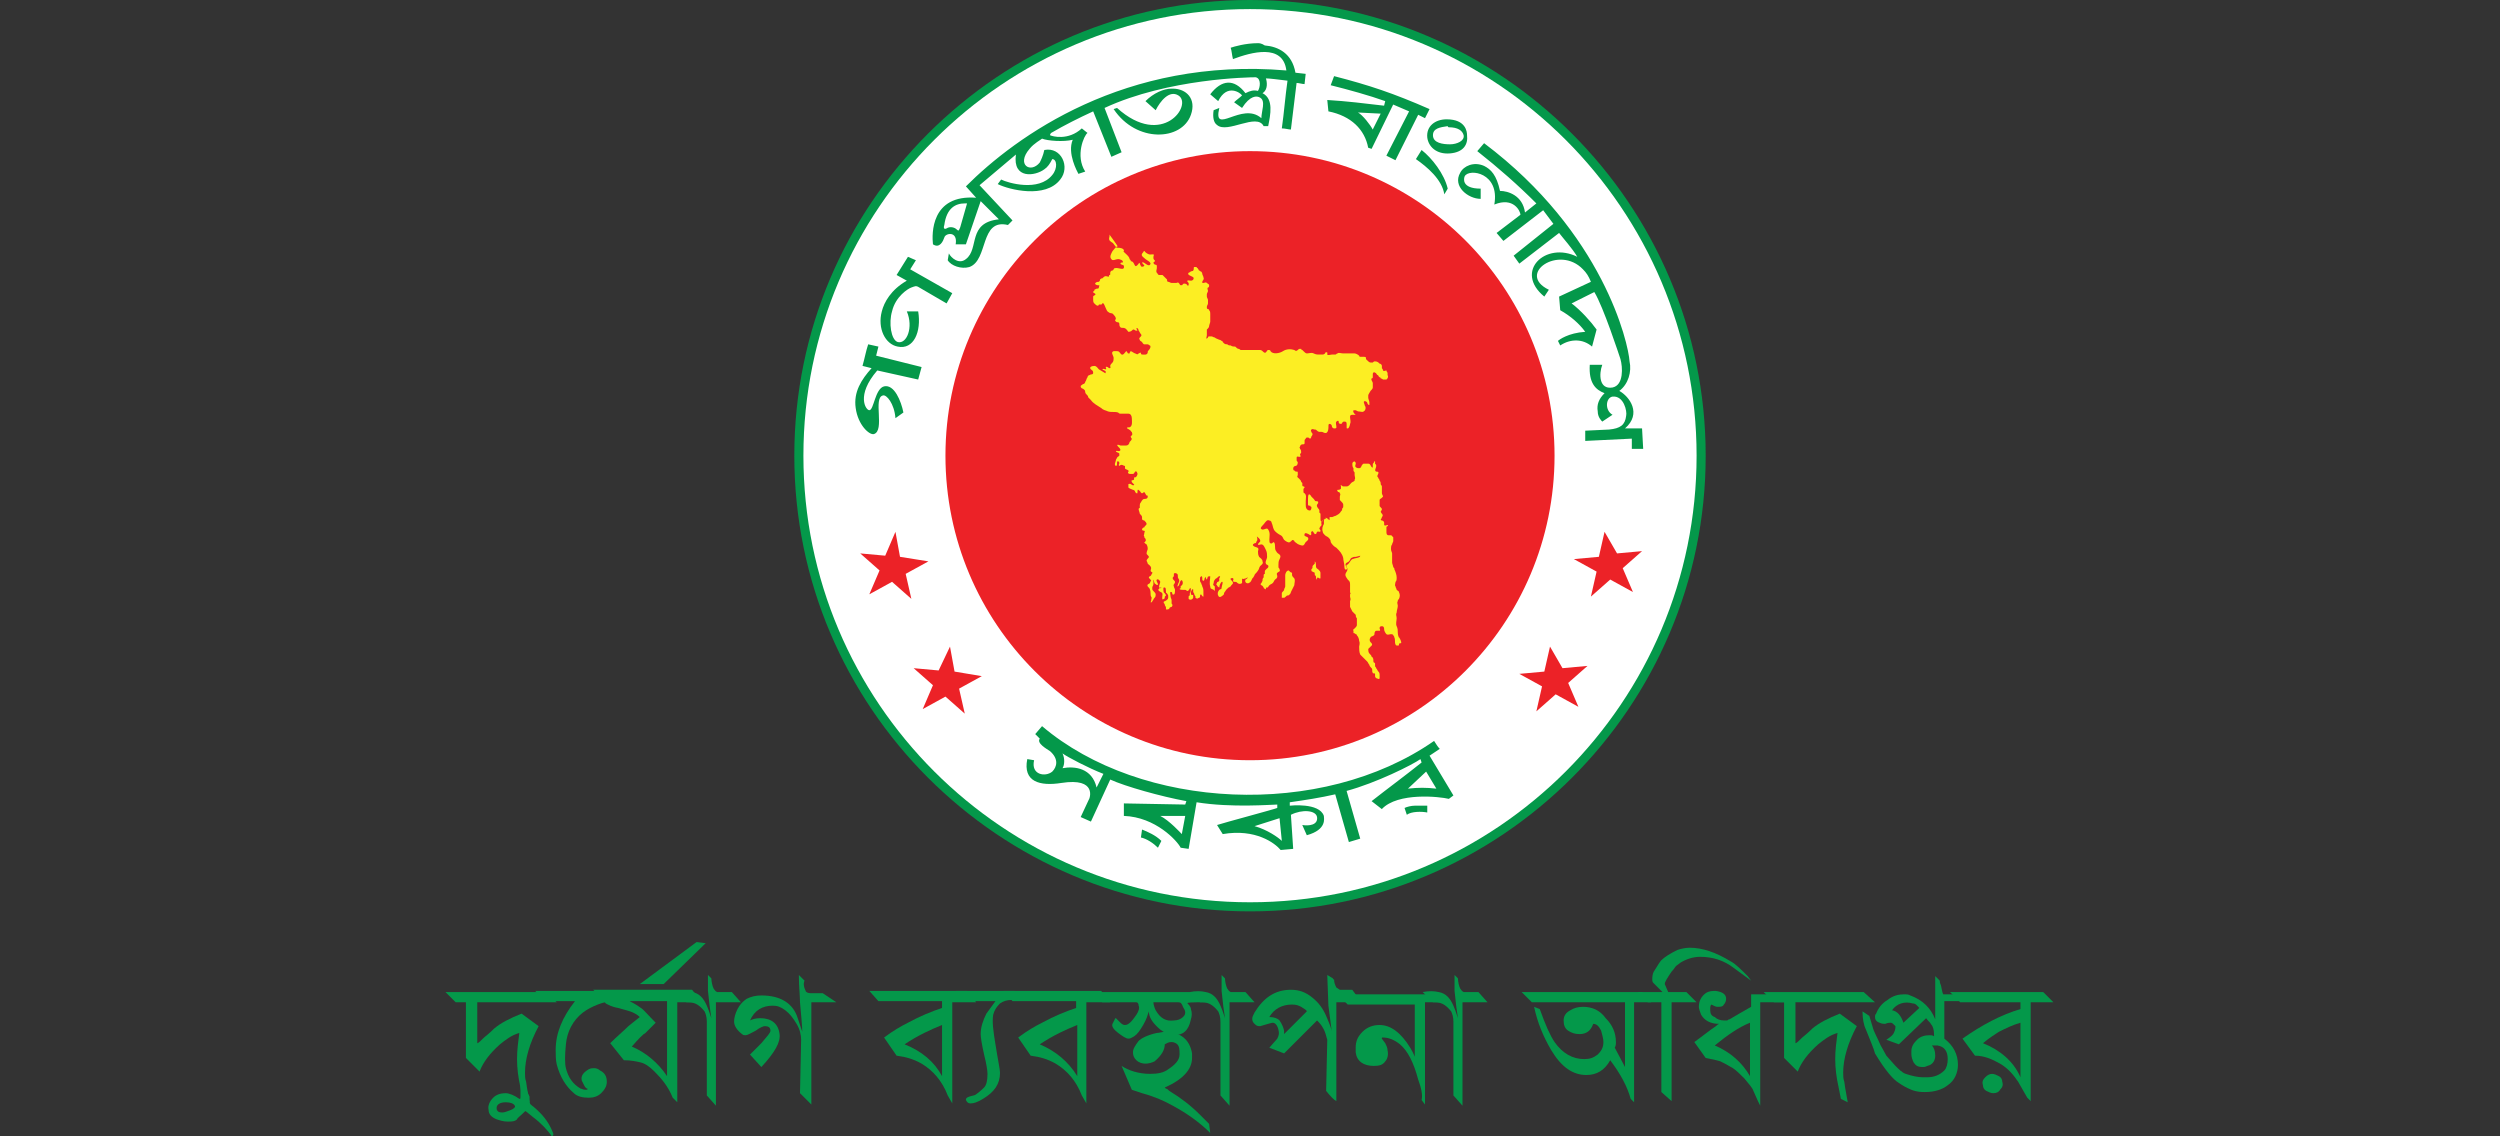 <svg xmlns="http://www.w3.org/2000/svg" xmlns:xlink="http://www.w3.org/1999/xlink" id="Layer_1" x="0px" y="0px" viewBox="0 0 220 100" xml:space="preserve"><rect x="0" y="0" width="220" height="100" fill="#333333" stroke="none"/><style type="text/css">	.st0{fill:#007355;stroke:#000000;stroke-width:0.346;stroke-linecap:round;stroke-linejoin:round;}	.st1{fill:none;stroke:#000000;stroke-width:0.346;stroke-linecap:round;stroke-linejoin:round;}	.st2{fill:#ED1C24;stroke:#000000;stroke-width:0.346;stroke-linecap:round;stroke-linejoin:round;}	.st3{fill:#FFFFFF;stroke:#000000;stroke-width:0.346;stroke-linecap:round;stroke-linejoin:round;}	.st4{fill:#FFFFFF;}	.st5{fill-rule:evenodd;clip-rule:evenodd;fill:#04984A;}	.st6{fill-rule:evenodd;clip-rule:evenodd;fill:#FFFFFF;}	.st7{fill-rule:evenodd;clip-rule:evenodd;fill:#EC2227;}	.st8{fill-rule:evenodd;clip-rule:evenodd;fill:#FCEE23;}	.st9{fill:#04984A;}	.st10{fill-rule:evenodd;clip-rule:evenodd;fill:#D3EEFB;}	.st11{fill-rule:evenodd;clip-rule:evenodd;fill:#F6921E;}	.st12{fill-rule:evenodd;clip-rule:evenodd;fill:#0071BB;}	.st13{fill-rule:evenodd;clip-rule:evenodd;fill:#F16548;}	.st14{fill-rule:evenodd;clip-rule:evenodd;fill:#00ADEE;}	.st15{fill-rule:evenodd;clip-rule:evenodd;fill:#00A551;}	.st16{fill:#8F3F97;}	.st17{fill:#F16548;}	.st18{fill-rule:evenodd;clip-rule:evenodd;fill:none;stroke:#F16548;stroke-width:0.425;}	.st19{fill:none;stroke:#00ADEE;stroke-width:0.425;stroke-linecap:round;stroke-linejoin:round;}	.st20{fill-rule:evenodd;clip-rule:evenodd;fill:none;stroke:#00ADEE;stroke-width:0.425;}	.st21{fill-rule:evenodd;clip-rule:evenodd;fill:none;stroke:#00A551;stroke-width:0.595;}	.st22{fill:#231F20;}	.st23{fill:#CCA52E;}	.st24{fill:#ACD8F3;}	.st25{fill:#ED1B24;}	.st26{fill-rule:evenodd;clip-rule:evenodd;fill:#231F20;}	.st27{fill-rule:evenodd;clip-rule:evenodd;fill:#ACD8F3;}	.st28{fill:none;stroke:#231F20;stroke-width:0.169;stroke-miterlimit:5.112;}	.st29{fill:#EC1C24;}	.st30{fill:#D6C9D2;}	.st31{fill:#010101;}	.st32{fill:#FDEB03;}	.st33{fill:#EF412E;}	.st34{fill:#283A83;}	.st35{fill:#FED1A0;}	.st36{fill:#00803E;}	.st37{fill:#176F39;}	.st38{fill:#8A0C1F;}	.st39{fill:#8A0021;}	.st40{fill:#1D1D1B;}	.st41{fill:#CB2026;stroke:#FFCD05;stroke-width:8.431919e-02;stroke-miterlimit:10;}	.st42{fill:#FFCD05;}	.st43{fill:#D1A92B;}	.st44{fill:#5295D0;stroke:#FFCD05;stroke-width:8.431919e-02;stroke-miterlimit:10;}	.st45{fill:#29ABE2;}	.st46{fill:#EB2227;}	.st47{fill:#24A8DE;}	.st48{fill:none;stroke:#231F20;stroke-width:4.587019e-04;stroke-miterlimit:10;}	.st49{fill:#CE9A2C;}	.st50{fill:#3D2977;stroke:#FFCD05;stroke-width:8.431919e-02;stroke-miterlimit:10;}	.st51{fill:#E3B688;}	.st52{fill:#9D9FA2;}	.st53{fill:#A7A9AC;}	.st54{fill:#034EA2;}	.st55{fill:#ED1C24;}	.st56{fill:#4D4D4F;}	.st57{fill-rule:evenodd;clip-rule:evenodd;fill:#ED1B23;}	.st58{fill-rule:evenodd;clip-rule:evenodd;fill:#F8EF22;stroke:#FFFFFF;stroke-width:0.836;stroke-miterlimit:15.269;}	.st59{fill-rule:evenodd;clip-rule:evenodd;fill:#007A43;stroke:#FFFFFF;stroke-width:0.557;stroke-miterlimit:15.269;}	.st60{fill:#FFF200;}	.st61{fill-rule:evenodd;clip-rule:evenodd;fill:#007A43;}	.st62{fill-rule:evenodd;clip-rule:evenodd;fill:#ED1C24;}	.st63{fill:#00A651;}	.st64{stroke:#FFFFFF;stroke-width:0.121;stroke-miterlimit:10;}	.st65{fill:none;}	.st66{fill:#00AEEF;}	.st67{fill:url(#SVGID_1_);}	.st68{fill:url(#SVGID_00000103974162687636898280000015761958334627347372_);}	.st69{fill:url(#SVGID_00000176758661396881217690000007900467224783967365_);}	.st70{fill:url(#SVGID_00000001664711261878392380000012710330124341283738_);}	.st71{fill:url(#SVGID_00000070098764641577157430000007600925260277322148_);}	.st72{fill:url(#SVGID_00000150067527466950686740000015788934670131278465_);}	.st73{fill:url(#SVGID_00000056406913712377290440000014304345226020871303_);}	.st74{fill:url(#SVGID_00000055680200807683565800000011894770009577293736_);}	.st75{fill:url(#SVGID_00000129887813911129675330000007681647793206127757_);}	.st76{fill:url(#SVGID_00000068664484208747386360000017818849645498530202_);}	.st77{fill:url(#SVGID_00000098925924885865223030000013760107847165052605_);}	.st78{fill:url(#SVGID_00000053535171190610060140000012952211369035238796_);}	.st79{fill:url(#SVGID_00000178885999570385042810000001275763942342759339_);}	.st80{fill:url(#SVGID_00000125566751046479656590000010903320710691797162_);}	.st81{fill:url(#SVGID_00000085964205061340230520000004076484453154213527_);}	.st82{fill:url(#SVGID_00000102537338620703801070000011946923265829974968_);}	.st83{fill:url(#SVGID_00000101812845446566117530000006489354066573957522_);}	.st84{fill:url(#SVGID_00000102537447475243714660000011633927630043355569_);}	.st85{fill:url(#SVGID_00000023979044533847343990000008621000497364606863_);}	.st86{fill:url(#SVGID_00000078012931445773899670000008012266378312910757_);}	.st87{fill:url(#SVGID_00000065045602481780287330000003005509570310228373_);}	.st88{fill:url(#SVGID_00000151506272610170443990000015167971059785498548_);}	.st89{fill:url(#SVGID_00000039848527398722802430000002253905706740002457_);}	.st90{fill:url(#SVGID_00000038397278647244993230000014718789745165486997_);}	.st91{fill:url(#SVGID_00000016754963115626773400000004746732867058536352_);}	.st92{fill:url(#SVGID_00000170244927008113581630000009905859696735100817_);}</style><g>	<g>		<path id="path1_00000129176223889571640170000000884353326607652776_" class="st5" d="M150.1,40.1c0,22.1-18,40.1-40.1,40.1   s-40.1-18-40.1-40.1S87.9,0,110,0C132.1,0,150.1,18,150.1,40.1z"></path>		<path id="path4_00000148623539735886595780000013463400114368930741_" class="st6" d="M149.3,40.1c0,21.7-17.6,39.3-39.3,39.3   S70.7,61.8,70.7,40.1S88.3,0.8,110,0.8C131.7,0.8,149.3,18.4,149.3,40.1z"></path>		<path id="path5_00000021833922986915708810000003247814078372067479_" class="st7" d="M136.8,40.1c0,14.8-12,26.8-26.8,26.8   s-26.8-12-26.8-26.8s12-26.8,26.8-26.8C124.8,13.3,136.8,25.3,136.8,40.1L136.8,40.1z"></path>		<path id="path26_00000071555354046189510020000002564868180701411735_" class="st5" d="M110.7,3.8c-1.1,0-2.1,0.3-2.4,0.4   c0.1,0.3,0.1,0.6,0.2,1c1.6-0.6,4.4-1.4,4.7,1c-14.2-1.2-23.8,5.8-28.2,10.2l0.9,1c-4-0.3-3.9,3.2-3.8,4.1c0.6,0.4,0.9-0.3,1-0.6   c0.1-0.4,1.2-0.6,1,0.6h0.9l1.3-3.8l1.6,1.6c-2.8,0.3-1.7,2.6-2.9,3.5c-0.6,0.5-1.3-0.1-1.5-0.5l-0.1,0.6c0.3,0.5,1.2,0.8,1.9,0.6   c1.7-0.6,0.9-4.3,3.4-3.7l0.4-0.4l-2.9-3.1l3.2-2.7c-0.3,2.2,1.7,1.9,2.5,1.3c0.3-0.2,0.5-0.5,0.7-0.9c0.4,0,0.5,0.8,0,1.4   c-1.2,1.5-3.9,0.7-4.5,0.4l-0.3,0.4c1,0.5,4.2,1.3,5.5-0.4c0.9-1.1,0.1-2.9-1.4-2.6c-0.1,0.5-0.3,0.9-0.4,1.1   c-0.8,1-2.1,0.2-0.9-1.2c0.4-0.5,1-0.8,1.1-0.9c0.5,0.2,1.9,0.3,2.7,0.1c-0.5,1.2,0.4,2.8,0.5,3l0.6-0.2h0v0   c-0.9-1.4-0.1-3.2,0.2-3.4l-0.5-0.4c-1.2,1.1-2.6,0.7-2.8,0.6c0,0,0-0.1,0.1-0.2c1.2-0.7,2.4-1.3,3.7-1.9l1.6,4l0.9-0.4l-1.5-3.9   c5.6-2.6,12.8-2.7,13.3-2.7c0.5,0.1,0.4,0.9,0.2,1.2c-0.4-0.1-0.7,0-1.1,0.2c-1-1.3-2.1-1.2-3.1,0.1l0.7,0.6   c0.8-1.6,2-0.7,2.1-0.5c-0.2,0.2-0.5,0.4-0.7,0.6l0.7,0.5c0.7-1.1,1.3-1.1,1.6-0.9c0.5,0.3,0.1,1.2,0.1,1.8   c-1.7-1.5-4.3,1.6-3.7-0.9l-0.5,0.2c-0.1,0.6,0,1.1,0.3,1.3c0.9,0.8,3.5-1.1,4.1,0.1l0.4,0c0.2-1,0.5-2.4-0.5-2.9   c0.5-0.3,0.4-1,0.3-1.3c0.3,0,1.1,0.1,1.9,0.2c-0.2,1.4-0.3,2.8-0.5,4.2c0.3,0,0.6,0.1,0.8,0.1l0.5-4.1c0.2,0,0.5,0.1,0.7,0.1   l0.1-0.9l-0.9-0.1c-0.3-1.7-1.5-2.3-2.7-2.4C111,3.8,110.8,3.8,110.7,3.8L110.7,3.8z M117.4,6.7l-0.3,0.8c1.6,0.4,3.4,0.9,4.8,1.4   l-0.1,0.4c-1.7-0.2-3.3-0.4-5-0.5l0.1,1c2,0.4,3.2,1.6,3.5,3.2l0.3,0.1l1.9-3.9l1.4,0.6l-2,3.9l0.8,0.4l2-4l0.6,0.3l0.4-0.8   C122.6,8.2,120.5,7.5,117.4,6.7z M103.2,7.8c0,0-0.1,0-0.1,0c-0.7,0-1.6,0.4-2.3,1.1l0.9,0.8c0.4-0.8,1.2-1.8,2-1.3   c1.3,0.8-1.4,4.7-5.4,1.1L98,9.6c2,3,6,2.8,6.8,0.5C105.3,8.7,104.4,7.8,103.2,7.8L103.2,7.8z M119.5,9.9l2,0.1l-0.7,1.4   C120.6,11,119.9,10.1,119.5,9.9z M127.3,10.5c-1,0-1.8,0.6-1.7,1.6c0.1,0.8,0.8,1.5,2,1.4c1.2-0.1,1.6-0.8,1.5-1.6   C129.1,11.6,129,10.5,127.3,10.5C127.4,10.5,127.4,10.5,127.3,10.5L127.3,10.5z M127.5,11.2c0.8,0,1.2,0.3,1.3,0.7   c0.1,0.5-0.6,0.8-1.2,0.8c-0.6,0-1.5-0.1-1.5-0.8c0-0.6,0.6-0.7,1.3-0.8C127.4,11.2,127.5,11.2,127.5,11.2L127.5,11.2z    M130.6,12.6l-0.6,0.7c1.9,1.5,3.6,3,5.2,4.6l-1,0.8c-0.2-1.5-1.5-1.9-2.2-1.9c-0.3-1.4-0.8-1.9-1.4-2.2c-0.9-0.4-1.8,0-2.1,0.6   c-0.7,1.2,0.7,2.3,1.8,2.3h0l0-0.9v0h0c-1.7,0-1.5-0.9-1.4-1.1c0.4-0.7,3.1-0.3,2.6,2.5v0h0c1.7-0.7,2.3,0.6,2.3,0.9l-2.1,1.6   l0.6,0.7l3.5-2.7l0.9,1.2l-3.5,2.8l0.5,0.7l3.5-2.7c0.3,0.4,1.2,1.4,1.6,2.1c-2.8-1.4-5.6,1.3-2.9,3.5l0.4-0.6   c-2.9-1.4,0.9-4,3-1.8c0.3,0.3,0.5,0.6,0.7,1.1l-2.8,1.3l0.1,1.2c0.9,0.5,1.7,1.2,2.2,1.9c-1.5,0.1-2.3,0.7-2.4,0.8l0.2,0.4   c0.9-0.6,2-0.6,2.8,0.1l0.4-1.5c-0.5-0.7-1.4-1.7-2.2-2.3l2-1c0.8,1.3,2.2,5.6,2.3,5.9c0.2,0.7,0.3,2.3-0.7,2.5   c-1.2,0.2-1.2-1.2-0.9-2l-1.1,0h0v0c-0.1,1.6,0.5,2.2,1.3,2.5c-0.5,0.5-0.7,1-0.6,1.6c0,0.5,0.3,0.8,0.4,0.9l0.9-0.6   c-0.7-0.4-0.6-1.5,0-1.6c1-0.1,1.3,1.3,1.2,1.7c-0.1,0.8-0.5,1.1-1.5,1.2l-2.1,0.1l0,0.9l4.1-0.2l0,0.9l1,0l-0.1-1.8l-1.5,0   c1.5-1.3,0.4-2.8-0.5-3.3c0.8-0.6,1.1-1.7,0.9-2.6C143.3,30.2,141.1,20.5,130.6,12.6L130.6,12.6z M125.1,13.2l-0.5,0.8v0h0   c1,0.7,2.3,1.8,2.5,3.1l0.3-0.5C127.1,15.3,126,13.9,125.1,13.2L125.1,13.2z M84.9,17.9c0.1,0,0.1,0,0.2,0L84.5,20   c-0.1,0.2-0.1,0.4-0.3,0.2c-0.2-0.2-0.6-0.3-0.9-0.1c-0.2,0.1-0.3,0-0.2-0.3C83.3,18.3,84.1,17.9,84.9,17.9   C84.8,17.9,84.9,17.9,84.9,17.9L84.9,17.9z M79.9,22.6l-1,1.6l0.9,0.5c-1.4,0.8-2,1.9-2.2,2.7c-0.4,1.5,0.3,2.9,1.4,3.1   c1.4,0.3,2.1-1.3,1.8-3.1l-1,0c0.6,1.4,0,2.9-0.8,2.7c-0.6-0.2-0.8-1.7-0.5-2.7c0.3-1.3,1.4-2,1.7-2.1c0.3-0.1,0.4-0.2,0.7,0   l2.4,1.4l0.5-0.9l-3.7-2.1l0.5-0.8L79.9,22.6z M76.4,30.3c-0.2,0.6-0.3,1.2-0.5,1.9l0.8,0.2c-0.9,1-1.6,2.1-1.4,3.5   c0.2,1.5,1.2,2.4,1.6,2.3c1-0.3-0.1-3.2,0.8-3.4c0.3-0.1,1,0.7,1.1,2v0l0.7-0.5c-0.2-1-0.8-2.5-1.7-2.3c-0.8,0.2-0.9,2.1-1.3,2.1   c-0.3,0-1.2-1.3,0.7-3.5l3.6,0.8h0l0.3-1.1l-4-1l0.2-0.8L76.4,30.3z M91.7,63.9l-0.6,0.7l0.4,0.4c-0.3,0.4,0.6,0.9,0.9,1.1   c0.8,0.7,0.6,1.4,0.2,1.8c-0.6,0.5-1.9,0.3-1.6-1l-0.6-0.1c-0.4,2,1.1,2.4,3,2.1c3.2-0.5,2.5,1.4,2.4,1.5l-0.7,1.5l0.9,0.4   l1.7-3.7c1.3,0.6,4.5,1.5,6.7,1.9l-0.1,0.3l-5.4-0.1h0l0,1.1v0h0c2.8,0.1,4.7,2.2,5,2.8l0.7,0.1l0.7-4.1c3.1,0.5,6.6,0.2,7.1,0.2   l0,0.3c-0.2,0.1-4.7,1.3-5.3,1.5h0l0.5,0.8c2.9-0.5,4.6,0.8,5.1,1.4l1.1-0.1l-0.2-3c1-0.5,2.2-0.4,2.3,0.2   c0.1,0.7-0.7,0.8-1.3,0.7l0.4,0.9v0h0c1.8-0.5,1.5-1.5,1.5-1.7c-0.4-1.2-3-0.9-3-0.9l0-0.3c1.4-0.2,2.7-0.4,4-0.7l1.2,4.2l1-0.3   l-1.2-4.2c2.6-0.7,5.8-2.3,6.5-2.8l0.1,0.3c-1.5,1.2-3,2.3-4.4,3.4l0.9,0.7c1.4-1.5,5.1-1.1,5.9-0.9l0.4-0.3l-2.1-3.5l0.9-0.6   c-0.2-0.2-0.3-0.4-0.5-0.7C116.3,72.1,100.4,71.3,91.7,63.9L91.7,63.9z M93.5,66.3c0.4,0.3,2.3,1.3,3.6,1.8l-0.6,1.2   c-0.4-1.7-1.9-1.9-3-1.7C93.7,67.3,93.7,66.7,93.5,66.3L93.5,66.3z M125.5,67.9l0.9,1.5c-0.9-0.1-1.6-0.1-2.5,0L125.5,67.9z    M124.8,70.9c-0.1,0-0.2,0-0.3,0c-0.3,0-0.7,0.1-0.9,0.2l0.2,0.6c0.4-0.3,1.3-0.3,1.8-0.2l0-0.6C125.3,70.9,125.1,70.9,124.8,70.9   L124.8,70.9z M102.1,71.8h2.2l-0.3,1.6C103.9,73.3,102.9,72.2,102.1,71.8z M112.6,72l0.2,2c-0.3-0.3-1.3-1-2.4-1.3L112.6,72z    M100.5,73l-0.1,0.7c0.5,0.1,1.1,0.5,1.5,0.9l0.3-0.6C101.7,73.5,101,73.2,100.5,73L100.5,73z"></path>		<path id="path36_00000034080756167299729750000003083521062973572008_" class="st7" d="M78.8,46.8l-0.9,2.1l-2.2-0.2l1.7,1.5   l-0.9,2.1l2-1.1l1.7,1.5l-0.5-2.2l2-1.1L79.2,49L78.8,46.8z M141.2,46.8l-0.5,2.2l-2.2,0.2l2,1.1l-0.5,2.2l1.7-1.5l2,1.1l-0.9-2.1   l1.7-1.5l-2.2,0.2L141.2,46.8z M83.6,56.9L82.6,59l-2.2-0.2l1.7,1.5l-0.9,2.1l2-1.1l1.7,1.5l-0.5-2.2l2-1.1L84,59.1L83.6,56.9z    M136.4,56.9l-0.5,2.2l-2.2,0.2l2,1.1l-0.5,2.2l1.7-1.5l2,1.1l-0.9-2.1l1.7-1.5l-2.2,0.2L136.4,56.9z"></path>		<path id="path38_00000142895570292174720880000013145810804218059171_" class="st8" d="M98.3,21.7c-0.1,0-0.3,0.3-0.4,0.4   c-0.1,0.2-0.3,0.5-0.1,0.7c0.1,0.2,0.4,0,0.6,0c0.1,0,0.5,0.1,0.4,0.3c-0.1,0-0.2,0-0.2,0.1c0,0.1,0.3,0.1,0.3,0.2   c0.1,0.5-0.5,0.1-0.8,0.2c-0.1,0-0.1,0.2-0.2,0.2s-0.2,0.1-0.2,0.2c0,0,0,0.1,0,0.1c0,0.1,0,0.1-0.1,0.1c0,0,0,0.1,0,0.1   c0,0.1-0.2,0-0.3,0c-0.1,0-0.2,0.1-0.3,0.2c-0.1,0-0.1,0-0.2,0.1c0,0.1,0,0.1-0.1,0.2c-0.1,0-0.2,0-0.3,0.1   c-0.1,0.1,0.1,0.2,0.2,0.2l0.1,0c0.1,0,0,0.1,0,0.2c0,0.1-0.1,0.1-0.2,0.1c0,0-0.2,0.1-0.2,0.1c0,0,0,0.1,0,0.1c0,0-0.1,0-0.1,0.1   c0,0.1,0.2,0.1,0.2,0.2c0,0.1-0.2,0.1-0.2,0.2c0,0.1,0,0.2,0,0.3c0,0.1,0,0.2,0.1,0.3c0.1,0.1,0.2,0.2,0.3,0.2c0,0,0.1,0,0.1-0.1   c0,0,0.1,0,0.2,0c0.1,0,0.1-0.2,0.2-0.1c0.1,0.1,0.1,0.2,0.2,0.4c0.1,0.2,0.1,0.3,0.3,0.4c0.1,0.1,0.3,0,0.4,0.2   c0.1,0.1,0.2,0.2,0.2,0.4c-0.1,0-0.1,0.1,0,0.2c0.1,0.1,0.3,0,0.3,0.2c0,0.1,0,0.2,0.1,0.3c0.1,0.1,0.3,0,0.4,0.1   c0.1,0,0.2,0.2,0.3,0.3c0.2,0,0.3-0.1,0.4-0.2c0.1,0,0.1,0,0.1,0c0,0,0.1,0.1,0.2,0.1c0.2,0,0-0.1,0-0.2c0.1-0.1,0.2,0.1,0.2,0.2   c0.1,0.1,0.1,0.2,0.2,0.3c0.2,0.2-0.3,0.3-0.1,0.5c0,0.1,0.1,0.1,0.2,0.2c0,0,0.1,0.2,0.2,0.2c0.1,0,0.2,0,0.3,0   c0.1,0,0.1,0.1,0.2,0.1c0.1,0.1,0,0.3-0.1,0.4c-0.1,0.1-0.1,0.1-0.1,0.2c0,0.1-0.1,0.2-0.2,0.2c-0.1,0-0.1,0-0.2,0   c-0.1,0-0.2,0-0.2-0.1c0-0.1,0-0.1-0.2,0c-0.1,0.1-0.1,0.1-0.3,0c-0.1,0-0.3-0.2-0.4-0.2c0,0-0.1,0.1-0.1,0.2c0,0-0.1,0-0.1,0   c-0.1,0-0.1-0.2-0.2-0.2c-0.1,0.1-0.3,0.5-0.5,0.2c-0.1-0.1-0.1-0.2-0.3-0.2c-0.1,0-0.2,0-0.3,0c-0.3,0.1,0,0.4,0,0.6   c0,0.1,0,0.3-0.1,0.4c-0.1,0.1-0.2,0.2-0.2,0.3c0,0.1,0.1,0.2-0.1,0.2c0,0-0.2-0.2-0.3-0.1c0,0,0.1,0.2,0,0.2   c-0.1,0-0.2-0.1-0.3,0c0.1,0.1,0.3,0.1,0.3,0.2c0,0.1,0,0.2-0.1,0.1c-0.2-0.1-0.3-0.2-0.5-0.3c-0.1-0.1-0.2-0.3-0.4-0.3   c-0.2,0-0.5,0.1-0.3,0.3c0.1,0.1,0.2,0.1,0.2,0.3c0,0.2-0.2,0.1-0.3,0.2c-0.1,0-0.2,0.1-0.2,0.2c-0.1,0.1-0.1,0.3-0.2,0.4   c0,0.1-0.1,0.2-0.2,0.2c-0.1,0.1-0.2,0.1-0.2,0.2c0,0.1,0.1,0.2,0.2,0.2c0.1,0.1,0.2,0.1,0.2,0.3c0,0.1,0.1,0.2,0.2,0.3   c0.1,0.1,0,0.1,0.1,0.2s0.1,0.1,0.2,0.2c0.2,0.3,0.6,0.5,0.9,0.7c0.2,0.2,0.4,0.2,0.6,0.3c0.3,0.1,0.6,0,0.9,0.1   c0.1,0.1,0.1,0.1,0.3,0.1c0.1,0,0.3,0,0.4,0c0.1,0,0.1,0,0.2,0c0.2,0,0.3,0.2,0.3,0.4c0,0.2,0.1,0.7-0.2,0.8c-0.1,0-0.3,0-0.2,0.1   c0,0,0.2,0.1,0.3,0.2c0.1,0.1,0,0.1,0.1,0.1c0,0.1,0.1,0.2,0,0.3c0,0-0.1,0.1-0.1,0.1c0,0,0,0.1,0.1,0.2c0,0.1-0.1,0.2-0.2,0.3   c0,0.1-0.1,0.3-0.3,0.3c-0.1,0-0.4,0-0.5,0c-0.2-0.1-0.4-0.1-0.2,0.1c0.1,0.1,0.2,0.2,0.2,0.3c-0.1,0.2-0.3,0-0.4,0.1   c0,0.1,0.2,0.1,0.3,0.2c0,0,0,0.1,0,0.2c-0.1,0.1-0.2,0.1-0.2,0.2c0,0-0.1,0.1-0.1,0.2c0,0.1-0.2,0.4,0,0.5c0.2,0,0-0.5,0.2-0.4   c0.1,0,0.1,0.1,0.1,0.2c0,0-0.1,0.1,0,0.2c0,0,0.1-0.1,0.2-0.1c0.1,0,0.2,0.1,0.3,0.1c0,0.1,0,0.2,0,0.2c0,0.1,0.2,0.1,0.3,0.2   c0.1,0.1-0.2,0.2,0.1,0.3c0.1,0,0.2,0,0.3,0c0.1,0,0.1-0.1,0.2-0.2c0.1-0.1,0.2,0.1,0.2,0.2c0,0.1-0.1,0.3-0.2,0.3   c-0.1,0-0.1,0-0.1,0.1c0,0.1,0,0.1,0,0.1c-0.1,0.1-0.3,0-0.2,0.2c0,0.1,0.4,0.3,0.1,0.3c-0.1,0-0.2-0.2-0.4-0.1c0,0,0,0.2,0,0.3   c0.1,0.1,0.2,0.1,0.4,0.2c0.1,0,0.2,0.1,0.2,0.2c0.1,0.1,0.2,0.2,0.2,0c0-0.2,0-0.3,0.2-0.1c0.1,0.1,0.1,0.2,0.2,0.2   c0.1,0,0.1-0.1,0.2-0.1c0.1,0.1,0.1,0.2,0.2,0.3c0.1,0,0.1,0,0.1,0.1c0,0.2-0.2,0.2-0.3,0.2c-0.1,0-0.2,0.1-0.3,0.3   c-0.1,0.1-0.1,0.2-0.1,0.4c0,0.1,0,0.1,0,0.1c0,0-0.1,0-0.1,0.1c0,0.1,0.1,0.3,0.1,0.4c0.1,0.1,0.2,0.2,0.2,0.3c0,0.1,0,0.1,0,0.2   c0,0,0.1,0.1,0.2,0.1c0.1,0.1,0.2,0.2,0.2,0.3c0,0.1-0.2,0.2-0.2,0.3c-0.1,0-0.2,0.1-0.2,0.2c0,0.1,0.2,0.1,0.2,0.1   c0.1,0.1,0,0.1,0,0.2c0,0.2-0.1,0.2,0,0.3c0,0.1,0,0.1,0.1,0.2c0,0.1,0.1,0.1,0,0.2c0,0.1-0.1,0.1-0.1,0.1c0,0.1,0.2,0.2,0.2,0.2   c0.1,0.2,0.1,0.3,0.1,0.4c0,0.1-0.1,0.2-0.1,0.4c0,0.1,0.2,0.2,0.2,0.3c0,0.1-0.1,0.1-0.2,0.3c0,0.1,0.1,0.2,0.1,0.3   c0.1,0.1,0.3,0.2,0.3,0.4c0,0.1-0.1,0.2,0,0.3c0.2,0.1,0.1,0.1,0,0.3c0,0.1-0.2,0.1-0.2,0.2c0,0.1,0.2,0.2,0.2,0.3   c0,0-0.1,0.1-0.1,0.2c-0.1,0.1-0.3,0.1-0.2,0.3c0.1,0.1,0.2,0.2,0.2,0.3c0.1,0.2,0,0.4,0.1,0.6c0.1,0.1,0,0.2,0,0.4   c0,0-0.1,0.1,0,0.1c0,0,0.1,0,0.1-0.1c0.1-0.1,0.1-0.2,0.2-0.3c0.1-0.1,0.1-0.2,0.1-0.3c0-0.1-0.1-0.2-0.2-0.3   c-0.1-0.1-0.1-0.1-0.1-0.3c0-0.1,0.1-0.2,0.1-0.3c0-0.1,0-0.3,0-0.4c0.1,0.1,0,0.3,0.2,0.4c0.1,0.1,0.2,0.1,0.2,0   s-0.2-0.3-0.1-0.4c0.1-0.1,0.3,0.1,0.3,0.2c0,0.1-0.1,0.3-0.1,0.4c0,0,0,0.1,0,0.1c0,0,0.2,0,0.2,0c0,0.1-0.2,0-0.2,0.1   c-0.1,0.1-0.1,0.1,0,0.2c0.1,0.1,0.3,0.1,0.3,0.3c0,0.1-0.1,0.6,0.1,0.4c0.1,0,0.1-0.1,0.1-0.2c0,0,0.1-0.1,0.1-0.1   c0-0.1-0.1-0.2-0.2-0.3c0-0.1-0.1-0.5,0.1-0.4c0.1,0,0.1,0.2,0.1,0.3c0,0.1,0,0.2,0.1,0.2c0,0.1,0.1,0.1,0.1,0.2c0,0,0,0.2,0,0.2   c0,0.1-0.1,0.2-0.3,0.3c0,0-0.1,0-0.1,0.1c0,0.1,0.1,0.1,0.1,0.2c0,0.1,0.1,0.2,0.1,0.2c0,0.2,0,0.3,0.2,0.2c0.1,0,0.1,0,0.1-0.1   c0,0,0.1-0.1,0.2-0.1c0.1-0.1,0.1-0.2,0-0.3c0-0.1,0-0.2,0-0.3c0-0.1-0.1-0.2-0.1-0.4c0-0.1-0.1-0.4,0.1-0.3c0.1,0,0,0.3,0.2,0.2   c0.1,0,0.1-0.3,0.1-0.4c0-0.1-0.1-0.2-0.1-0.3c-0.1-0.2,0.1-0.2,0.1-0.4c0-0.1-0.2-0.2-0.2-0.3c0-0.1,0-0.1,0.1-0.2   c0-0.1,0-0.1,0-0.2c0-0.1,0.2-0.1,0.3,0c0.1,0.1,0,0.3,0.1,0.4c0.1,0.1,0.1,0.3,0,0.4c0,0-0.1,0.3-0.1,0.3c0.2,0,0.2-0.4,0.3-0.5   c0.1-0.2,0.3,0.2,0.1,0.4c-0.1,0.1-0.1,0-0.1,0.1v0.1c0,0.1-0.1,0.1-0.1,0.1c0,0.1,0.2,0.1,0.3,0.1c0.1,0,0.1,0,0.2,0   c0.1,0,0.1,0.1,0.2,0.1c0.1,0,0.1-0.1,0.2-0.2c0-0.1,0-0.1,0.1,0c0,0.1,0,0.3-0.1,0.4c0,0,0,0.1,0,0.2c0,0-0.1,0-0.1,0.1   c0,0,0,0.1,0,0.2c0.1,0.1,0.3,0.1,0.4-0.1c0-0.1,0-0.1,0-0.2c0-0.1-0.1,0-0.2-0.1c0,0,0-0.1,0-0.2c0-0.1,0.2-0.4,0.2-0.2   c0,0.1,0,0.1,0,0.2c0,0,0.1,0.1,0.1,0.2c0,0.1,0.1,0.1,0.1,0.2c0,0.1,0,0.1,0,0.1c0.2,0.1,0.1,0.1,0.3,0c0.1,0,0.1-0.1,0.1-0.1   c0-0.1,0-0.2,0.1-0.2c0,0,0.1,0.2,0.2,0.2c0-0.1,0-0.3,0-0.4c0-0.2,0-0.3-0.1-0.5c0-0.1-0.1-0.2-0.1-0.3c0,0-0.1-0.1-0.1-0.2   c0-0.1,0-0.1,0-0.2c0-0.1,0-0.1,0.1-0.2c0.1,0,0.1,0.1,0.1,0.2c0,0.1,0,0.2,0.1,0.2c0.1,0,0.1-0.2,0.1-0.2c0,0,0.1-0.2,0.1-0.1   l0-0.1c0,0.1,0,0.2,0.1,0.3c0.1-0.2,0-0.3,0.3-0.3c0,0.3-0.1,0.6,0,0.9c0,0,0,0.2,0.1,0.2c0.1,0.1,0.1,0,0.2,0.1s0.1,0.1,0.1,0.1   c0-0.1,0-0.3,0-0.4c-0.1-0.1-0.2-0.1-0.1-0.3c0-0.2,0.1-0.3,0.2-0.4c0.1,0,0.2-0.2,0.3-0.2c0.2,0-0.1,0.2,0,0.3   c0,0.1,0,0.1-0.1,0.2c-0.1,0-0.1,0-0.1,0.1c-0.1,0.1-0.1,0.1,0,0.2c0,0.1,0.2,0.2,0.2,0.2c0-0.2,0.1-0.4,0.2-0.5   c0.2-0.1,0,0.4,0,0.5c0,0.2-0.1,0.1-0.2,0.2c-0.1,0.1-0.2,0.3-0.1,0.5c0.1,0.3,0.4,0,0.5-0.1c0-0.2,0.1-0.2,0.2-0.4   c0.1-0.1,0.1-0.1,0.2-0.2c0.1,0,0.1-0.1,0.2-0.1c0-0.1,0.2-0.2,0.2-0.3c0-0.2-0.3-0.3-0.2-0.4c0.2-0.1,0.3,0,0.2,0.2   c0,0.1,0.1,0.1,0.2,0.1c0.1,0,0.1,0,0.2,0.1c0.1,0.1,0.3,0.1,0.4,0c0-0.1,0-0.3,0-0.4c0.1,0.1,0.2,0,0.3,0c0,0,0.2-0.1,0.2-0.1   c0,0.1-0.2,0.2-0.2,0.2c-0.1,0.2,0.1,0.4,0.3,0.3c0.2-0.1,0.2-0.2,0.3-0.4c0.1-0.1,0.1-0.1,0.2-0.3c0-0.1,0.2-0.2,0.3-0.4   c0.1-0.1,0.1-0.3,0.2-0.4c0.1-0.1,0.3-0.2,0.2-0.4c0-0.2-0.2-0.3-0.3-0.4c-0.1-0.2-0.1-0.3-0.1-0.5c0.1-0.3,0-0.3-0.3-0.4   c-0.2-0.1-0.2-0.2,0-0.3c0.2,0,0.1-0.1,0.2-0.2c0.1-0.1,0-0.4,0-0.4c0.1,0.1,0.3,0.2,0.3,0.4c0,0.1-0.2,0.2-0.2,0.3   c0,0.1,0.2,0,0.3,0c0.2,0,0.3,0.3,0.4,0.5c0.1,0.2,0.1,0.4,0.1,0.6c0,0.2-0.2,0.4-0.1,0.6c0,0.1,0.3,0.1,0.2,0.3   c0,0.1-0.3,0.2-0.3,0.4c0,0.1,0,0.1,0,0.2c0,0-0.1,0-0.1,0.1c0,0,0,0.1,0,0.1c0,0,0,0.1,0,0.1c0,0-0.1,0.1-0.1,0.2   c0,0,0,0.1,0,0.1l-0.1,0.2c-0.1,0.1-0.1,0.1,0,0.2c0,0,0.1,0,0.2,0.2c0,0,0,0.1,0.1,0.1c0.1,0.1,0,0.1,0.1,0c0,0,0-0.1,0-0.1   c0,0,0.1,0,0.1,0c0.1,0,0.1-0.1,0.2-0.2c0.1-0.1,0.2-0.1,0.3-0.2c0.1-0.1,0.1-0.2,0.2-0.3c0.1-0.1,0.2-0.1,0.2-0.3   c0-0.1-0.1-0.2,0-0.3c0.1-0.1,0.3-0.1,0.2-0.3c0-0.1-0.1-0.1-0.1-0.2c0-0.1,0-0.1,0-0.2c0-0.2,0-0.3,0.1-0.5   c0.1-0.2,0.1-0.3,0-0.4c-0.1-0.1-0.2-0.1-0.3-0.3c-0.1-0.1-0.1-0.3-0.1-0.4c0-0.1,0-0.3-0.1-0.4c-0.1,0-0.2,0.2-0.3,0.1   c-0.1,0-0.1-0.2-0.1-0.3c0-0.3,0.1-0.6-0.1-0.9c-0.1-0.2-0.3,0-0.5,0c-0.4-0.1,0.1-0.4,0.2-0.6c0.1-0.1,0.2-0.3,0.4-0.2   c0.1,0,0.2,0.1,0.2,0.2c0.1,0.2,0.1,0.4,0.2,0.6c0.1,0.2,0.4,0.4,0.6,0.5c0.2,0.1,0.2,0.3,0.3,0.4c0.1,0.1,0.4,0.3,0.5,0.2   c0.2-0.1,0.2-0.3,0.4-0.1c0,0.1,0.1,0.1,0.2,0.2c0.1,0.1,0.4,0.2,0.5,0.2c0.2,0,0.2-0.2,0.3-0.3c0.1-0.1,0.3-0.2,0.2-0.4   c-0.1-0.1-0.4-0.1-0.3-0.3c0-0.2,0.4,0,0.5,0.1c0.2-0.1,0-0.2,0.1-0.3c0.1-0.2,0.2,0.1,0.3,0.2c0.2,0,0.1-0.1,0.2-0.2   c0.1-0.1,0.3,0.1,0.3-0.1c0-0.1-0.1-0.1-0.1-0.2c0-0.1,0.1-0.1,0.1-0.2c0.2-0.1,0-0.2,0.1-0.4c0.1-0.2,0.3-0.2,0.4-0.4   c-0.1,0.1-0.2,0.2-0.2,0.3c0,0,0,0.2,0,0.3c-0.1,0.2-0.2,0.4-0.1,0.7c0,0.1,0.1,0.2,0.2,0.3c0.1,0.1,0.2,0.1,0.3,0.2   c0.1,0.1,0.2,0.2,0.2,0.4c0.1,0.2,0.3,0.4,0.5,0.5c0.3,0.3,0.5,0.5,0.6,0.9c0,0.2,0.1,0.5,0.1,0.7c0,0.1,0,0.4,0.2,0.3   c0.1-0.1-0.1-0.3-0.1-0.4c0-0.2,0.2-0.2,0.3-0.3c0.1-0.1,0.1-0.2,0.2-0.3c0.2-0.1,0.2-0.1,0.4-0.1l0.4-0.1c0,0.2-0.5,0.2-0.7,0.3   c-0.2,0.1-0.3,0.5-0.5,0.5c-0.1,0.2,0.2,0.3,0,0.6c-0.2,0.3-0.1,0.4,0.1,0.7c0,0,0.1,0.1,0.1,0.1c0.1,0.1,0.1,0.2,0.1,0.4   c0,0.1,0,0.2,0,0.2c0,0.1,0,0.1,0,0.2c0,0,0,0.1,0,0.2c0,0.1,0.1,0.1,0,0.2c0,0.1,0,0.1,0,0.2c0,0.1,0.1,0.2,0,0.4c0,0,0,0,0,0.1   c0,0,0,0.1,0,0.1c0,0.1,0,0.2,0,0.3l0.2,0.4c0.1,0.1,0.2,0.2,0.3,0.3c0,0.1,0,0.2,0.1,0.3c0,0.1,0,0.3,0,0.4c0,0,0,0.1,0,0.2   c0,0.1-0.1,0.2-0.2,0.3c0,0-0.2,0.1-0.1,0.2c0,0.1,0,0.1,0,0.2c0,0,0.1,0,0.2,0.1c0,0,0.1,0,0.1,0.1c0.1,0.1,0.2,0.3,0.2,0.5   c0.1,0.2,0,0.4,0,0.5c0,0.2,0,0.5,0.1,0.7c0,0,0.1,0.1,0.1,0.1c0,0,0.1,0.1,0.1,0.1l0.2,0.2c0.1,0.1,0.1,0.1,0.2,0.2   c0.1,0.1,0.1,0.2,0.2,0.3c0,0.1,0.1,0.2,0.2,0.3c0.1,0.1,0,0.3,0.1,0.4c0,0.1,0.2,0,0.2,0.1c0,0.1,0,0.1,0,0.2   c0,0.1,0.1,0.2,0.2,0.2c0,0,0.1,0.1,0.2,0c0,0,0-0.1,0-0.1c0,0,0-0.1,0-0.2c0-0.1,0-0.2-0.1-0.3c-0.1-0.1-0.1-0.2-0.2-0.3   c0-0.1-0.1-0.1-0.1-0.2c0,0,0-0.1,0-0.2c0,0,0-0.1-0.1-0.1c-0.1-0.1,0-0.3-0.1-0.4c0,0,0-0.1-0.1-0.1c0-0.1-0.1-0.2-0.2-0.3   c-0.1-0.1-0.1-0.3-0.1-0.4c0.1-0.1,0.2-0.2,0.3-0.3c0.1-0.1,0-0.2-0.1-0.3c-0.1-0.1-0.1-0.3,0-0.4c0-0.1,0.2-0.1,0.3-0.2   c0.1-0.1,0-0.2,0.1-0.3c0-0.1,0.1-0.1,0.2-0.1c0.1,0,0.1,0,0.2,0c0.1,0,0-0.2,0-0.2c0-0.1,0-0.2,0.2-0.2c0.2,0,0.2,0.2,0.2,0.3   c0,0.1,0.1,0.3,0.2,0.4c0.1,0.1,0.3,0,0.4,0c0,0,0.2,0,0.2,0.1c0,0,0.1,0.1,0.1,0.2c0.1,0.2,0,0.4,0.1,0.6c0,0.1,0.1,0.1,0.2,0.1   c0.1,0,0.1,0,0.1-0.1c0-0.1,0.1-0.1,0.1-0.1c0.1,0,0.1,0,0.1-0.1c0-0.1-0.2-0.5-0.2-0.4c0,0-0.1-0.2-0.1-0.4c0-0.2,0-0.4-0.1-0.6   c-0.1-0.2,0-0.5,0-0.7c0-0.2-0.1-0.3,0-0.5c0-0.2,0.1-0.4,0.1-0.6c0-0.1-0.1-0.3,0-0.4c0-0.1,0-0.1,0.1-0.2c0.1-0.2,0.1-0.4,0-0.6   c0-0.1-0.1-0.1-0.2-0.2c0-0.1-0.1-0.2-0.1-0.3c-0.1-0.1,0-0.3,0-0.4c0.1-0.1,0.1-0.2,0.1-0.4c0-0.2-0.1-0.5-0.2-0.7   c0-0.1,0-0.1-0.1-0.2c0-0.1-0.1-0.3-0.1-0.4c0-0.2,0-0.3,0-0.4c0-0.1,0-0.2,0-0.4c0-0.1-0.1-0.2-0.1-0.4c0-0.1,0-0.3,0.1-0.4   c0-0.1,0.1-0.2,0.1-0.3c0-0.1,0-0.2,0-0.3c0,0,0-0.1-0.1-0.1c0-0.1-0.1-0.1-0.2-0.1c0,0-0.1,0-0.1,0c-0.2,0-0.2-0.2-0.2-0.3   s0-0.3,0-0.4c0,0,0-0.1,0.1-0.1c0,0,0.1-0.1,0-0.1c-0.1,0-0.2,0.1-0.3,0c0-0.1,0-0.1,0-0.2c0-0.1-0.1-0.2-0.2-0.2   c-0.1,0-0.1-0.1-0.1-0.1c0,0,0.1-0.1,0.1-0.2c0.1-0.1,0.1-0.2,0-0.3c0,0-0.1-0.1-0.1-0.2c0,0,0.1-0.1,0.1-0.2   c0-0.1-0.2-0.2-0.2-0.3c0-0.1,0-0.1,0-0.2c0-0.1,0-0.2,0-0.3c0-0.1,0.1-0.1,0.2-0.2c0,0,0.1-0.1,0.1-0.1c0-0.1-0.1-0.2-0.1-0.3   c0-0.1,0-0.1,0-0.2c0,0,0-0.1,0-0.1c0-0.1,0-0.2,0-0.3c0-0.1-0.1-0.1-0.1-0.2c0-0.1,0-0.2-0.1-0.3c0-0.1-0.1-0.2-0.1-0.2   c0-0.1-0.1-0.1-0.1-0.2c0-0.1,0.1-0.2,0.1-0.3c0-0.1-0.1-0.1-0.2-0.1c-0.2-0.1,0-0.3,0-0.5c0-0.1,0-0.1-0.1-0.2c0-0.1,0-0.2,0-0.2   c-0.1,0-0.1,0-0.1,0.1c-0.1,0.1-0.1,0.1-0.1,0.2c0,0,0,0.1,0,0.2c0,0.1-0.1,0-0.1,0c-0.1-0.1-0.1-0.3-0.3-0.3c-0.1,0-0.3,0-0.4,0   c-0.1,0-0.1,0.1-0.2,0.2c0,0.1-0.1,0.2-0.2,0.2c-0.1,0-0.2,0-0.3-0.1c-0.1-0.1,0-0.2,0-0.3c0-0.1,0-0.1-0.1-0.2   c-0.1,0-0.2,0.1-0.2,0.2c0,0.1,0,0.3,0.1,0.4c0,0.1,0,0.1,0,0.2c0,0.1,0.1,0.1,0.1,0.2c0,0.1,0,0.2,0,0.2c0,0.1,0.1,0.3,0,0.4   l0,0.1c-0.1,0.1-0.2,0.1-0.3,0.2c-0.1,0.1-0.2,0.3-0.4,0.3c-0.1,0-0.2,0-0.3,0c-0.1,0-0.1-0.1-0.2-0.1c-0.1,0,0,0,0,0.1   c0,0.1,0,0.2,0,0.2s-0.1,0.1-0.2,0.1s-0.2,0-0.1,0.1c0,0.1,0.1,0.1,0.1,0.1c0,0,0.1,0,0.1,0.1c0.1,0.1,0,0.2,0,0.3   c0,0.1,0,0.2,0,0.3l0.1,0.1c0.1,0.1,0.2,0.2,0.2,0.3c0,0.1,0,0.1,0,0.2c0,0.1-0.1,0.1-0.1,0.2c0,0.1,0,0.1-0.1,0.2   c-0.1,0.2-0.3,0.3-0.5,0.4c-0.1,0-0.2,0.1-0.3,0.1c0,0-0.2,0-0.2,0c0,0,0,0.1,0,0.1c0,0,0,0,0,0.1c0,0.1,0,0.1-0.1,0   c-0.1,0-0.1-0.2-0.2-0.1c0,0-0.1,0.1-0.2,0.1c-0.1,0-0.1,0.2-0.2,0.2c-0.1,0-0.1-0.2-0.1-0.2c0-0.1,0-0.1,0-0.2c0-0.1,0-0.2,0-0.3   c0,0,0,0-0.1-0.1c0,0,0-0.1,0-0.2c0-0.1-0.3-0.3-0.2-0.5c0,0,0.1-0.1,0.1-0.2c0-0.1-0.1-0.1-0.2-0.1c-0.1,0-0.1-0.1-0.2-0.2   c-0.1-0.1-0.1-0.1-0.2-0.2c0,0-0.1-0.2-0.2-0.2c-0.1,0-0.1,0.3-0.1,0.4c0,0.1,0,0.2,0,0.3c0,0,0,0.2,0,0.2c0,0.1,0.1,0.1,0.2,0.1   c0,0,0,0.1,0.1,0.1c0,0,0,0.1,0,0.1c0,0.1-0.1,0.3-0.2,0.2c-0.1,0-0.1,0-0.2-0.1c-0.1-0.1-0.1-0.3-0.1-0.4c0-0.1,0-0.2,0-0.3   c0-0.3,0.1-0.5-0.1-0.7c-0.1,0-0.1-0.1-0.1-0.2c0,0,0,0,0-0.1c0-0.1,0-0.1,0.1-0.2c0,0,0-0.1-0.1-0.1c0,0-0.1,0-0.1-0.1   c0-0.1,0-0.1,0-0.2c0,0-0.1-0.1-0.1-0.1c0-0.1-0.1-0.2-0.2-0.3s-0.2-0.1-0.1-0.3c0-0.1,0-0.1,0-0.2c0-0.1,0-0.1-0.1-0.1   c-0.1,0-0.1,0-0.2-0.1c-0.1,0-0.1-0.1-0.1-0.2c0-0.1,0.1-0.2,0.2-0.2c0.1,0,0.2-0.1,0.2-0.3c0-0.1-0.1-0.1-0.1-0.2   c0,0,0-0.1,0-0.2c0-0.2,0.1-0.1,0.3-0.1c0.1,0,0-0.2,0-0.2c0-0.1,0.1-0.1,0.1-0.2c0-0.1,0-0.2-0.1-0.3c0-0.1-0.1-0.1,0-0.2   c0-0.1,0.1-0.2,0.2-0.2c0.1,0,0.2,0,0.2-0.1c0-0.1,0-0.1,0-0.2c0-0.1,0-0.1,0.1-0.2c0-0.1,0.1-0.1,0.2-0.1c0.1,0,0.1,0.1,0.2,0.1   c0,0,0.1-0.1,0.1-0.2c0,0,0.1-0.1,0.1-0.2c0-0.1-0.1-0.1-0.1-0.2c0,0-0.1-0.1,0-0.2c0.1-0.1,0.2,0,0.3,0c0.1,0,0.1,0,0.2,0.1   c0,0,0.1,0.1,0.2,0.1c0.1,0,0.2,0,0.2,0c0.1,0,0.2,0.1,0.3,0.1c0,0,0.1,0,0.1,0c0.2-0.1,0.2-0.4,0.2-0.6c0-0.1,0-0.2,0.1-0.2   c0.1,0,0.2,0.1,0.2,0.2c0,0.1,0.1,0.2,0.2,0.2c0.1,0,0.2,0,0.2-0.1c0-0.2-0.1-0.4,0-0.5c0.1-0.1,0.2-0.1,0.2,0   c0,0.1,0,0.2,0.2,0.2c0,0,0.1,0,0.1-0.1c0.1-0.1,0.1-0.1,0.2-0.1c0.1,0,0.2,0,0.2,0.2c0,0.1,0,0.1,0,0.2c0,0,0,0,0,0.1   s0,0.1,0.1,0.1c0.1,0,0.2-0.3,0.2-0.4c0.1-0.2,0-0.4,0-0.6c0-0.1,0-0.2,0.2-0.2c0.1,0,0.1,0,0.2,0c0.1,0,0.2,0,0.1,0   c0,0-0.3-0.2-0.2-0.4c0,0,0.2,0,0.2,0c0,0,0.2,0.1,0.2,0.1c0.2,0,0.4,0.1,0.5,0c0.2-0.1,0.2-0.4,0.1-0.5c0-0.1-0.2-0.4,0-0.4   c0.1,0,0.2,0.1,0.2,0.1c0,0.1,0.1,0.2,0.1,0.2c0,0,0.1,0.1,0.1,0c0,0,0-0.1,0-0.2c0-0.1-0.1-0.3-0.1-0.4c0-0.1,0-0.1,0-0.2   c0-0.1,0.1-0.2,0.2-0.4c0.1-0.1,0.2-0.2,0.2-0.3c0-0.1,0-0.2,0-0.4c0-0.1-0.2-0.3-0.1-0.4c0,0,0.1,0,0.1-0.1c0-0.1,0-0.2,0-0.3   c0-0.1,0.1-0.2,0.2-0.1c0.1,0,0.1,0.1,0.2,0.2c0.1,0,0.1,0.1,0.1,0.1c0,0,0.1,0.1,0.1,0.1c0,0,0.1,0,0.1,0.1c0,0,0.1,0,0.2,0.1   c0.1,0,0.2,0,0.3,0c0.1-0.1,0.2-0.2,0.1-0.4c0,0,0-0.1,0-0.2c0,0-0.1-0.1-0.1-0.2c-0.1,0-0.2,0.1-0.3,0c0,0,0-0.1-0.1-0.2   c0-0.1,0-0.1,0-0.2c0-0.1-0.1-0.2-0.2-0.2c-0.1-0.1-0.2-0.2-0.4-0.2c-0.1,0-0.1,0-0.2,0.1c-0.1,0-0.1,0-0.2,0   c-0.1,0-0.2-0.1-0.3-0.2c0,0-0.1-0.1-0.1-0.1c0,0,0-0.1,0-0.1c0-0.1-0.1-0.1-0.2-0.1c-0.1,0-0.2,0-0.3,0c0,0-0.1,0-0.1-0.1   c-0.1-0.1-0.3-0.2-0.4-0.2l-0.1,0c0,0-0.1,0-0.2,0c-0.1,0-0.1,0-0.2,0c-0.2,0-0.3,0-0.5,0c-0.2,0-0.4-0.1-0.5,0   c-0.1,0-0.1,0.1-0.2,0.1c-0.1,0-0.2,0-0.3,0c-0.1,0-0.4,0.1-0.4,0c0-0.1,0-0.1,0-0.1c0-0.1,0-0.1-0.1-0.1c0,0-0.1,0-0.1,0.1   c0,0-0.1,0.1-0.2,0.1c-0.1,0-0.2,0-0.3,0c-0.2,0-0.3,0-0.5-0.1c-0.2-0.1-0.4,0-0.6,0c-0.1,0-0.2-0.1-0.3-0.2c0,0-0.1-0.1-0.1-0.1   c0,0-0.1,0-0.1-0.1c0,0,0,0-0.1,0c-0.1,0-0.1,0-0.2,0.1c-0.1,0.1-0.2,0.1-0.3,0c-0.3-0.1-0.7-0.1-1,0.1c-0.3,0.2-0.9,0.3-1.1,0   c0-0.1-0.1-0.1-0.2-0.1c-0.1,0-0.1,0.1-0.2,0.2c-0.1,0.1-0.2,0-0.3-0.1c0,0-0.1-0.1-0.2-0.1c-0.1,0-0.1,0-0.2,0   c-0.1,0-0.2,0-0.3,0c-0.1,0-0.2,0-0.3,0c-0.1,0-0.1,0-0.2,0c-0.1,0-0.2,0-0.4,0c-0.1,0-0.2,0-0.3,0c-0.1,0-0.1-0.1-0.2-0.1   c-0.1,0-0.2-0.1-0.3-0.2c-0.1,0-0.3,0-0.4-0.1c-0.1,0-0.2,0-0.3-0.1c-0.1,0-0.2,0-0.3-0.1c0,0-0.1-0.1-0.1-0.1c0,0,0-0.1-0.1-0.1   c0,0-0.1-0.1-0.2-0.1c-0.2-0.1-0.3-0.1-0.4-0.2c-0.1,0-0.2-0.1-0.3-0.1c-0.1,0-0.1,0-0.2,0c0,0-0.1,0-0.1,0.1c0,0-0.1,0.1-0.1,0.1   c-0.1,0,0-0.2,0-0.3c0-0.1,0-0.3,0-0.4c0,0,0-0.1,0-0.1c0,0,0.1-0.1,0.1-0.1c0,0,0.1-0.1,0.1-0.2c0-0.1,0.1-0.3,0.1-0.4   c0-0.2,0-0.5,0-0.7c0-0.1,0-0.2-0.1-0.3c0,0,0-0.1-0.1-0.1c-0.1,0-0.1-0.1-0.1-0.2c0-0.1,0.1-0.2,0.1-0.3c0-0.1,0-0.1,0-0.3   c0-0.1-0.1-0.2-0.1-0.3c0-0.1,0-0.2,0-0.2c0-0.1,0.1-0.2,0.1-0.3c0-0.1-0.1-0.2,0-0.3c0.1,0,0.1-0.1,0.1-0.2   c0-0.1-0.1-0.1-0.2-0.2c-0.1-0.1-0.2,0-0.3,0c0,0-0.1,0-0.1,0c0,0,0-0.1,0-0.1c0-0.1,0.2-0.2,0.1-0.4c0-0.1-0.1-0.2-0.1-0.3   c0,0,0-0.1-0.1-0.2c-0.1,0-0.1-0.1-0.2-0.1c0-0.1-0.1-0.1-0.1-0.2c-0.1,0-0.1-0.1-0.1-0.1c0,0,0,0-0.1,0c0,0-0.1,0-0.1,0   c-0.1,0,0,0.2-0.1,0.3c0,0.1-0.1,0-0.2,0.1c-0.1,0-0.1,0.1-0.2,0.1c-0.2,0.2,0.3,0.3,0.4,0.4c0.1,0.1,0,0.3-0.2,0.3   c-0.1,0-0.4-0.1-0.3,0.1c0,0,0.1,0.1,0.1,0.1c0,0.1,0,0.1,0,0.2c-0.1,0.1-0.1,0-0.2-0.1c0,0-0.2-0.1-0.3,0c-0.1,0.1,0,0.1-0.2,0.1   c-0.1,0-0.1-0.2-0.2-0.2c0-0.1-0.1,0-0.2,0c-0.1,0-0.3,0-0.4,0c-0.1,0-0.2-0.1-0.3-0.1c-0.1,0-0.1-0.1-0.1-0.2   c0,0-0.1-0.1-0.1-0.1c-0.1-0.1-0.1-0.1-0.2-0.2c0,0-0.1-0.1-0.1-0.1c-0.1,0-0.2,0-0.3,0c-0.1,0-0.1-0.1-0.2-0.2   c-0.1-0.1,0-0.3,0-0.4c0,0,0-0.1,0-0.2c0-0.1-0.1-0.1-0.1-0.1c-0.1,0-0.2-0.1-0.2-0.2c0.1-0.1,0.2-0.1,0.1-0.2   c-0.1-0.1-0.1-0.1-0.1-0.3c0.1-0.3,0-0.2-0.3-0.2c-0.1,0-0.3-0.1-0.4-0.2c-0.1-0.1-0.1-0.2-0.2,0c-0.3,0.3,0,0.4,0.2,0.6   c0.1,0.1,0.6,0.3,0.4,0.5c-0.2,0.2-0.5-0.3-0.7-0.2c0,0.1,0.2,0.2,0.2,0.3c-0.1,0.1-0.3,0.1-0.3,0c-0.1-0.1-0.1-0.4-0.2-0.2   c0,0-0.2,0.3-0.3,0.2c-0.1-0.1-0.1-0.3-0.3-0.4c-0.1,0-0.1,0-0.1-0.1c0,0-0.1-0.1-0.1-0.1c0-0.3-0.7-0.7-0.5-0.7   c0,0,0.1-0.3-0.6-0.3c-0.1,0-0.1-0.1-0.2-0.2c-0.1-0.1-0.1-0.2-0.3-0.3c-0.1-0.1-0.2-0.1-0.2-0.3c0-0.1,0.1-0.3,0-0.4   C98.4,21.7,98.4,21.7,98.3,21.7L98.3,21.7z M115.7,49.4c0,0.1,0,0.1,0,0.2c0,0-0.1,0.1-0.1,0.1l0,0c-0.1,0.1-0.1,0.1-0.1,0.2   c0,0.1,0,0.1-0.1,0.2c0,0.1,0,0.2,0.1,0.2c0.1,0.1,0.2,0,0.2,0.2v0.1c0,0,0.1,0.1,0.1,0.1c0,0,0,0.3,0.1,0.3c0,0,0-0.1,0-0.1   c0-0.1,0.1-0.1,0.2,0c0.1,0,0.1,0,0.1,0c0-0.1,0-0.2,0-0.2c0,0,0-0.1,0-0.2c0,0,0-0.1,0-0.1c0-0.1-0.1-0.2-0.2-0.3   c-0.2-0.1-0.2-0.2-0.2-0.4C115.8,49.6,115.8,49.5,115.7,49.4L115.7,49.4z M113.4,50.2c-0.2,0-0.3,0.3-0.3,0.4c0,0.2,0,0.4,0,0.6   v0.1c0,0.1,0,0.2,0,0.3c0,0.1-0.1,0.2-0.1,0.3c0,0.1-0.2,0.2-0.2,0.3c0,0.1,0,0.2,0,0.3c0,0,0,0.1,0,0.1c0.1,0,0.1,0,0.2,0   c0.1,0,0.2-0.2,0.3-0.2c0.1,0,0.1,0,0.2-0.1c0,0,0.1-0.1,0.1-0.2c0.1-0.2,0.2-0.4,0.3-0.6c0-0.2,0.1-0.4,0-0.6   c-0.1-0.1-0.2-0.2-0.2-0.3c0-0.1,0-0.2,0-0.2C113.6,50.4,113.5,50.3,113.4,50.2C113.5,50.2,113.5,50.2,113.4,50.2   C113.4,50.2,113.4,50.2,113.4,50.2L113.4,50.2z"></path>	</g>	<g>		<path class="st9" d="M49,88.2h-7v3.6c0.1,0,0.3-0.2,0.6-0.5c0.5-0.4,0.8-0.7,0.9-0.8c0.6-0.5,1.4-0.9,2.4-1.3l1.5,1.1   c-0.8,1.5-1.2,2.9-1.2,4.1c0,0.3,0,0.5,0.1,0.8c0,0.1,0.1,0.7,0.3,1.8l-0.6-0.3l-0.2-1c-0.2-0.9-0.3-1.7-0.3-2.5   c0-0.8,0.1-1.5,0.2-2.3c-0.7,0.2-1.2,0.6-1.7,1c-0.9,0.8-1.5,1.6-1.8,2.4L41,93.1v-4.9h-0.9l-0.9-0.9h8.8L49,88.2z"></path>		<path class="st9" d="M48.7,99.8C48.7,99.8,48.7,99.9,48.7,99.8c0,0.1-0.1,0.2-0.1,0.2c0,0-0.1,0-0.1-0.1c-0.3-0.4-0.8-1-1.6-1.6   c-0.5-0.4-0.7-0.6-0.7-0.5c-0.4,0.4-0.7,0.6-0.7,0.7c-0.2,0.2-0.5,0.2-0.8,0.2c-0.4,0-0.7-0.1-1-0.2C43.2,98.3,43,98,43,97.7   c-0.1-0.4,0.1-0.8,0.4-1.1c0.3-0.3,0.7-0.4,1.1-0.4c0.3,0,0.8,0.2,1.2,0.5c0.1,0,0.1,0,0.1-0.2c0-0.1,0-0.3,0-0.7   c0-0.1,0-0.3,0-0.5c0,0,0,0,0,0c0.2,0,0.3,0.2,0.5,0.5c0.1,0.3,0.2,0.5,0.3,0.7c0,0.1,0,0.2,0,0.3c0,0.1,0,0.3,0.1,0.4   c0.4,0.3,0.6,0.5,0.8,0.7C48.1,98.5,48.5,99.2,48.7,99.8z M45.3,97.3c-0.1-0.2-0.4-0.3-0.8-0.3c-0.5,0-0.8,0.2-0.8,0.5   c0,0.3,0.2,0.4,0.5,0.4c0.2,0,0.4-0.1,0.7-0.2C45.2,97.6,45.4,97.4,45.3,97.3z"></path>		<path class="st9" d="M54,88.1c-0.4,0-0.9,0.1-1.4,0.3c-0.5,0.2-0.9,0.4-1.3,0.7c-0.9,0.7-1.4,1.7-1.5,2.8c-0.1,1-0.1,1.7,0,2.1   c0.2,0.8,0.6,1.4,1.3,1.8c0.1,0,0.2,0.1,0.4,0.1c0.2,0,0.2,0,0.2-0.1c-0.1,0-0.2-0.1-0.3-0.3c-0.1-0.2-0.2-0.4-0.2-0.4   c-0.1-0.4,0.1-0.7,0.6-1c0.2-0.1,0.3-0.1,0.5-0.1c0.2,0,0.4,0.1,0.5,0.2c0.4,0.2,0.6,0.5,0.6,1c0,0.4-0.2,0.7-0.5,1   c-0.3,0.3-0.7,0.4-1.1,0.4c-0.5,0-1-0.1-1.3-0.4c-0.7-0.6-1.2-1.4-1.5-2.5c-0.1-0.4-0.1-0.9-0.1-1.3c0-1.5,0.6-2.9,1.7-4.3h-2.6   l-0.9-0.9h6.1L54,88.1z"></path>		<path class="st9" d="M61.8,88.2h-2.2V97l-0.4-0.4c-0.4-1-1-1.7-1.6-2.3c-0.4-0.4-0.8-0.7-1.2-0.8s-0.9-0.2-1.5-0.2l-1.2-1.5   c0.6-0.6,1.1-1,1.6-1.5l1-0.8c-0.2-0.2-0.4-0.3-0.6-0.4c-0.2-0.1-0.6-0.2-1.3-0.4c-0.6-0.1-0.9-0.3-1.1-0.4l-0.2-0.3l-0.9-0.9h8.7   L61.8,88.2z M58.7,94.7v-6.6h-3.3c0.2,0.1,0.6,0.3,1,0.6c0.2,0.1,0.6,0.6,1.3,1.3c-0.2,0.2-0.5,0.5-0.9,0.9   c-0.2,0.1-0.6,0.5-1.2,1.2C56.8,92.6,57.9,93.5,58.7,94.7z"></path>		<path class="st9" d="M62.1,83l-3.7,3.6h-2.1l5-3.7L62.1,83z"></path>		<path class="st9" d="M65.2,88.2H63v9.1l-0.8-0.9v-6.5c0-0.4-0.1-0.7-0.2-0.9c-0.4-0.5-0.8-0.8-1.4-0.8c-0.1,0-0.1,0-0.2,0   l-0.9-0.9c0.5-0.1,1-0.1,1.4,0c0.6,0.1,1,0.5,1.3,1.2c0.1,0.2,0.2,0.5,0.4,1.1c-0.1-0.6-0.2-1.4-0.3-2.4c0-0.4,0-0.9,0-1.4   l0.3,0.3c0,0.3,0.1,0.7,0.2,0.9c0.1,0.1,0.1,0.2,0.3,0.3h1.3L65.2,88.2z"></path>		<path class="st9" d="M73.6,88.2h-2.2v9l-1-1l0.1-4.7c0-0.4-0.1-0.9-0.4-1.4c-0.3-0.5-0.6-0.9-1-1.2c-0.4-0.3-0.7-0.4-1.1-0.4   c-0.9,0-1.6,0.4-2,1.3c0.2-0.1,0.5-0.2,0.9-0.2c1,0,1.6,0.5,1.7,1.4c0.1,0.7-0.4,1.6-1.6,2.9l-1-1.1c0.3-0.3,0.6-0.6,1-1   c0.5-0.6,0.8-0.9,0.8-1.1c0-0.3-0.2-0.4-0.5-0.4c-0.1,0-0.4,0.1-0.8,0.4c-0.4,0.2-0.7,0.4-0.9,0.4c-0.1,0-0.2,0-0.3-0.1   c-0.4-0.3-0.7-0.7-0.7-1.1c0-0.3,0.1-0.7,0.3-1.1c0.2-0.4,0.5-0.7,0.8-0.9c0.4-0.2,0.8-0.3,1.3-0.3c1.7,0,2.8,0.7,3.2,2l0.4,1.2   c0-0.5-0.1-1.4-0.2-2.6c0-0.6-0.1-1.4-0.1-2.4l0.5,0.5c-0.1,0.2-0.1,0.5,0.1,0.9c0,0.1,0.2,0.2,0.4,0.2c0.4,0,0.8,0,1.1,0   L73.6,88.2z"></path>		<path class="st9" d="M85.9,88.2h-2.1v8.9l-0.4-0.7c-0.5-1.3-1.3-2.2-2.3-2.8c-0.7-0.4-1.4-0.6-2.2-0.7l-1.1-1.6   c0.8-0.6,1.5-1,2.1-1.3c1.1-0.6,2.1-1,3-1.3v-0.6h-5.6l-0.8-0.9h8.6L85.9,88.2z M82.9,94.7v-4.5c-1,0.4-2.1,0.9-3.3,1.7   C81.1,92.5,82.2,93.4,82.9,94.7z"></path>		<path class="st9" d="M87.4,89.3c-0.1,0.6,0,1.4,0.2,2.6c0.2,1.3,0.4,2.2,0.4,2.5c0,1-0.5,1.7-1.5,2.3c-0.5,0.3-0.8,0.4-1.1,0.4   c-0.2,0-0.3-0.1-0.4-0.3c0-0.1,0-0.2,0.3-0.3c0.3-0.1,0.5-0.1,0.6-0.2c0.4-0.3,0.6-0.5,0.7-0.6c0.2-0.2,0.3-0.6,0.3-1.2   c0-0.3-0.1-0.9-0.3-1.7c-0.2-0.9-0.3-1.5-0.3-1.8c0-0.6,0.2-1.2,0.5-1.8c0.3-0.4,0.5-0.7,0.8-1.1H85l-0.9-0.9h5.2l0.9,0.8   c-0.1,0-0.5,0-1.2,0c-0.4,0-0.7,0.1-1,0.3C87.7,88.6,87.5,88.9,87.4,89.3z"></path>		<path class="st9" d="M97.7,88.2h-2.1v8.9l-0.4-0.7c-0.5-1.3-1.3-2.2-2.3-2.8c-0.7-0.4-1.4-0.6-2.2-0.7l-1.1-1.6   c0.8-0.6,1.5-1,2.1-1.3c1.1-0.6,2.1-1,3-1.3v-0.6h-5.6l-0.8-0.9h8.6L97.7,88.2z M94.8,94.7v-4.5c-1,0.4-2.1,0.9-3.3,1.7   C92.9,92.5,94,93.4,94.8,94.7z"></path>		<path class="st9" d="M102.1,90.6c-0.7-0.6-1-1.1-1-1.6c-0.1,0.3-0.2,0.7-0.5,1.2c-0.3,0.5-0.5,0.8-0.8,1c-0.2,0.1-0.3,0.2-0.5,0.2   c-0.2,0-0.5-0.2-0.9-0.5c-0.4-0.3-0.6-0.6-0.5-0.8l0.2-0.4c0,0,0-0.1,0.1-0.1l0.3,0.3c0.2,0.2,0.3,0.3,0.5,0.3   c0.3,0,0.6-0.3,1-0.9c0.2-0.3,0.3-0.6,0.2-0.8c0-0.2-0.1-0.3-0.2-0.3h-3L96,87.3h9.9l0.9,0.9h-0.7c-1.1,0-1.7,0-1.6,0.1   c0.1,0.1,0.3,0.3,0.3,0.5c0.1,0.3,0.1,0.6,0,0.9c-0.2,1-0.7,1.4-1.5,1.4C102.9,91.1,102.5,90.9,102.1,90.6z M104.1,89.5   c0.1-0.1,0.2-0.2,0.2-0.4c0-0.2-0.1-0.3-0.2-0.5c-0.1-0.3-0.2-0.4-0.4-0.4h-2.2c0,0.2,0.1,0.5,0.2,0.7c0.4,0.7,0.9,1,1.6,0.9   C103.6,89.8,103.9,89.7,104.1,89.5z"></path>		<path class="st9" d="M104.9,92.7c0,0.1,0,0.3,0,0.4c0,1-0.8,1.9-2.4,2.6c0,0,0,0,0.1,0.1c0.1,0,0.2,0.1,0.3,0.2   c1,0.6,1.9,1.3,2.7,2.1l0.8,0.8l0.1,0.8c-0.9-0.9-2-1.7-3.3-2.4c-0.7-0.4-1.6-0.8-2.7-1.1l-0.9-0.3l-0.9-2.1   c0.6,0.4,1.5,0.7,2.5,0.7c0.7,0,1.2-0.1,1.6-0.4c0.6-0.4,1-0.8,1-1.3c0-0.4,0-0.7-0.2-0.9c-0.1-0.1-0.3-0.2-0.5-0.2   c-0.3,0-0.4,0.1-0.6,0.2c0,0.5-0.3,1-0.9,1.5c-0.2,0.1-0.5,0.2-0.8,0.2c-0.3,0-0.6-0.1-0.8-0.3c-0.2-0.2-0.3-0.4-0.3-0.7   c0-0.3,0.2-0.6,0.5-1c0.2-0.2,0.7-0.5,1.6-0.7c0.2,0,0.5-0.1,0.7-0.1C103.9,90.8,104.7,91.5,104.9,92.7z"></path>		<path class="st9" d="M110.4,88.2h-2.2v9.1l-0.8-0.9v-6.5c0-0.4-0.1-0.7-0.2-0.9c-0.4-0.5-0.8-0.8-1.4-0.8c-0.1,0-0.1,0-0.2,0   l-0.9-0.9c0.5-0.1,1-0.1,1.4,0c0.6,0.1,1,0.5,1.3,1.2c0.1,0.2,0.2,0.5,0.4,1.1c-0.1-0.6-0.2-1.4-0.3-2.4c0-0.4,0-0.9,0-1.4   l0.3,0.3c0,0.3,0.1,0.7,0.2,0.9c0.1,0.1,0.1,0.2,0.3,0.3h1.3L110.4,88.2z"></path>		<path class="st9" d="M119.8,88.2h-2.2v8.7c-0.2-0.1-0.5-0.4-0.9-0.9l0.1-4.5c-0.1-0.4-0.2-0.7-0.3-0.9c-0.2-0.4-0.4-0.6-0.6-0.8   l-2.9,2.9l-1.3-0.5l0.7-0.8c0.1-0.2,0.2-0.4,0.1-0.8c-0.1-0.4-0.3-0.6-0.5-0.6c-0.1,0-0.4,0.1-1.1,0.3c-0.2,0-0.3,0-0.5-0.2   s-0.2-0.3-0.2-0.5c0-0.1,0.1-0.3,0.2-0.5c0.8-1.3,1.8-2,3.2-2c0.7,0,1.3,0.2,1.9,0.7c0.5,0.4,0.9,0.9,1.2,1.6   c0.3,0.7,0.5,1.2,0.5,1.4l-0.3-2.3l-0.1-2.7l0.5,0.3c0,0,0,0.1,0.1,0.1c0,0.3,0.1,0.5,0.2,0.7l0.3,0.2c0,0,0.2,0,0.5,0   c0.3,0,0.5,0,0.6,0L119.8,88.2z M115,89c0-0.1-0.2-0.2-0.5-0.4c-0.2-0.1-0.4-0.2-0.8-0.2c-0.9,0-1.6,0.4-2,1.1   c0.4,0,0.7,0.1,0.9,0.3c0.2,0.3,0.4,0.7,0.4,1c0,0.1,0,0.2,0,0.2L115,89z"></path>		<path class="st9" d="M127.6,88.2h-2.2v9l-0.3-0.4c0.1-0.4,0-1-0.3-1.8c-0.4-1.5-0.9-2.5-1.6-3.1c-0.5-0.4-1-0.6-1.5-0.6   c-0.1,0-0.1,0-0.1,0.1l0.3,0.4c0.1,0.2,0.2,0.4,0.2,0.6c0.1,0.4,0,0.8-0.2,1c-0.2,0.3-0.5,0.4-1,0.4c-0.9,0-1.5-0.4-1.6-1.2   c0-0.1,0-0.3,0-0.4c0-0.6,0.2-1,0.6-1.4c0.4-0.4,0.9-0.6,1.5-0.6c1,0,1.9,0.7,2.7,2c0.3,0.5,0.4,0.8,0.4,0.8v-4.6h-5.9l-0.9-0.9   h8.9L127.6,88.2z"></path>		<path class="st9" d="M130.9,88.2h-2.2v9.1l-0.8-0.9v-6.5c0-0.4-0.1-0.7-0.2-0.9c-0.4-0.5-0.8-0.8-1.4-0.8c-0.1,0-0.1,0-0.2,0   l-0.9-0.9c0.5-0.1,1-0.1,1.4,0c0.6,0.1,1,0.5,1.3,1.2c0.1,0.2,0.2,0.5,0.4,1.1c-0.1-0.6-0.2-1.4-0.3-2.4c0-0.4,0-0.9,0-1.4   l0.3,0.3c0,0.3,0.1,0.7,0.2,0.9c0.1,0.1,0.1,0.2,0.3,0.3h1.3L130.9,88.2z"></path>		<path class="st9" d="M145.3,88.2h-1.5V97l-0.3-0.3c-0.3-1.1-0.9-2.2-1.8-3.4c-0.5,0.9-1.2,1.3-2.1,1.3c-1.2,0-2.2-0.7-3.1-2.2   c-0.7-1.2-1.2-2.4-1.5-3.8l0.5,0.2c0.5,1.4,0.9,2.3,1.3,2.9c0.7,1,1.6,1.5,2.6,1.5c0.5,0,0.8-0.1,1.2-0.4c0.3-0.3,0.5-0.6,0.5-1.1   c0-0.3-0.1-0.6-0.2-1c-0.2-0.4-0.4-0.6-0.7-0.6c-0.2,0.6-0.6,0.9-1.2,0.9c-0.4,0-0.7-0.1-1-0.3c-0.3-0.2-0.4-0.5-0.4-0.9   c0-0.4,0.2-0.7,0.6-0.9c0.3-0.2,0.7-0.3,1.1-0.3c0.8,0,1.5,0.3,2,1c0.6,0.6,0.9,1.3,0.9,2.1c0,0.2,0,0.3-0.1,0.5l0.9,1.7v-5.7   h-8.2l-0.9-0.9h10.6L145.3,88.2z"></path>		<path class="st9" d="M154.1,86.3l-1.5-1.1c-0.9-0.7-1.9-1-3-1c-0.6,0-1.2,0.2-1.7,0.5l-0.4,0.3c-0.1,0.1-0.2,0.3-0.4,0.5   c-0.4,0.6-0.6,0.9-0.6,1.1l0.3,0.7h1.6l0.9,0.9h-2.2v8.7l-0.9-0.8v-7.9H145l-0.9-0.9h2.2l-0.8-0.8c-0.1-0.1-0.1-0.2-0.1-0.4   c0-0.3,0.1-0.6,0.2-0.7c0.3-0.5,0.5-0.8,0.6-0.9c0.3-0.3,0.8-0.6,1.4-0.9c0.3-0.1,0.7-0.2,1.1-0.2c1.1,0,2.3,0.4,3.6,1.2   c0.4,0.2,0.9,0.7,1.5,1.3L154.1,86.3z"></path>		<path class="st9" d="M157.1,88.2h-2.2v9.1l-0.2-0.4l-0.4-0.9c-0.1-0.3-0.4-0.6-0.8-1.1c-0.4-0.4-0.7-0.7-1-0.9   c-0.5-0.3-0.9-0.5-1.1-0.6c-0.3-0.1-0.8-0.2-1.3-0.3l-1-1.4c0.7-0.5,1.3-1,1.9-1.4c0.2-0.2,0.3-0.2,0.3-0.2   c-0.8,0-1.3-0.3-1.6-0.8c-0.1-0.3-0.2-0.5-0.2-0.7c0-0.5,0.2-0.9,0.6-1.2c0.3-0.2,0.6-0.2,0.9-0.2c0.6,0.1,0.9,0.3,0.9,0.7   c0,0.2-0.1,0.4-0.2,0.5c-0.1,0.2-0.3,0.2-0.6,0.2c-0.1,0-0.3-0.1-0.5-0.2c-0.1,0.1-0.1,0.2-0.1,0.5c0,0.3,0.1,0.5,0.4,0.6   c0.2,0.2,0.5,0.3,0.8,0.3c0.1,0,0.2,0,0.3,0c0,0,0.1-0.1,0.2-0.1c0.5-0.3,1.2-0.7,1.9-1.1v-1.1h2.2L157.1,88.2z M154,94.7V90   c-1,0.4-2,1.1-3.1,2C152.3,92.6,153.3,93.5,154,94.7z"></path>		<path class="st9" d="M165,88.2h-7v3.6c0.1,0,0.3-0.2,0.6-0.5c0.5-0.4,0.8-0.7,0.9-0.8c0.6-0.5,1.4-0.9,2.4-1.3l1.5,1.1   c-0.8,1.5-1.2,2.9-1.2,4.1c0,0.3,0,0.5,0.1,0.8c0,0.1,0.1,0.7,0.3,1.8l-0.6-0.3l-0.2-1c-0.2-0.9-0.3-1.7-0.3-2.5   c0-0.8,0.1-1.5,0.2-2.3c-0.7,0.2-1.2,0.6-1.7,1c-0.9,0.8-1.5,1.6-1.8,2.4l-1.2-1.2v-4.9h-0.9l-0.9-0.9h8.8L165,88.2z"></path>		<path class="st9" d="M173.2,88.1h-2.1v3.3c0.8,0.6,1.2,1.4,1.2,2.3c0,0.7-0.3,1.4-0.9,1.8c-0.5,0.4-1.2,0.6-2,0.6   c-0.3,0-0.7,0-1.2-0.2c-0.5-0.2-0.8-0.4-1.1-0.6c-0.5-0.3-1.2-1.1-2.1-2.6c-0.1-0.4-0.4-1.1-0.8-2.1c-0.2-0.4-0.3-1-0.3-1.6   l0.6,0.4l0.3,1c0.1,0.4,0.4,0.9,0.7,1.6c0.1,0.2,0.3,0.5,0.5,0.9l0.8,0.9c0.3,0.3,0.6,0.6,0.9,0.7c0.6,0.2,1.1,0.3,1.5,0.3   c0.1,0,0.3,0,0.4,0c0.6,0,1.1-0.2,1.5-0.6c0.2-0.2,0.3-0.6,0.3-1c0-0.7-0.3-1.1-0.9-1.2c-0.1,0-0.3,0-0.5,0   c0.2,0.2,0.3,0.5,0.3,0.9c0,0.4-0.2,0.8-0.7,0.9c-0.2,0.1-0.3,0.1-0.4,0.1c-0.4,0-0.6-0.1-0.8-0.4c-0.1-0.2-0.2-0.5-0.2-0.7   c0-0.1,0-0.2,0-0.3c0-0.4,0.2-0.7,0.5-1c0.3-0.3,0.7-0.4,1.1-0.4c0.1,0,0.3,0,0.4,0.1c0-0.6-0.1-0.9-0.3-1.1   c0-0.1-0.2-0.2-0.4-0.5l-2.4,2.3l-1.1-0.4c0.3-0.2,0.6-0.4,0.7-0.7c0.1-0.2,0.1-0.4,0.1-0.5c-0.2-0.2-0.3-0.3-0.4-0.3   c-0.1,0-0.3,0-0.5,0.1c-0.1,0-0.3,0-0.5-0.1c-0.3-0.1-0.4-0.3-0.4-0.5c0-0.1,0-0.2,0.1-0.3c0.2-0.5,0.5-0.9,1-1.2   c0.5-0.4,1-0.5,1.5-0.5c0.2,0,0.3,0,0.5,0.1c1.1,0.4,1.8,1.1,2.2,2.1v-3.8l0.4,0.4c0,0.1,0,0.2,0.1,0.4c0.1,0.4,0.1,0.6,0.2,0.8   c0.8,0,1.3,0,1.3,0L173.2,88.1z M168.9,88.7c-0.2-0.2-0.3-0.4-0.6-0.4c-0.3-0.1-0.7-0.1-1,0c-0.3,0.1-0.6,0.3-0.8,0.6   c0.5,0.1,0.8,0.5,1,1.1L168.9,88.7z"></path>		<path class="st9" d="M180.7,88.2h-2v8.7l-0.3-0.3l-0.8-1.4c-0.4-0.6-0.9-1.2-1.6-1.6c-0.7-0.4-1.4-0.7-2.2-0.7l-1.1-1.5   c1.7-1.2,3.4-2.1,5.1-2.6v-0.6h-5.3l-0.9-0.9h8.2L180.7,88.2z M175.4,96.2c-0.2,0-0.4-0.1-0.6-0.2c-0.2-0.1-0.3-0.3-0.3-0.5   c-0.1-0.3,0-0.5,0.2-0.7c0.2-0.2,0.4-0.3,0.6-0.3c0.2,0,0.4,0.1,0.6,0.2c0.2,0.1,0.3,0.3,0.3,0.5c0.1,0.3,0,0.5-0.2,0.7   C175.9,96.1,175.7,96.2,175.4,96.2z M177.8,94.8V90c-0.7,0.2-1.3,0.5-1.9,0.8c-0.3,0.2-0.8,0.5-1.4,1   C176,92.4,177.2,93.4,177.8,94.8z"></path>	</g></g></svg>